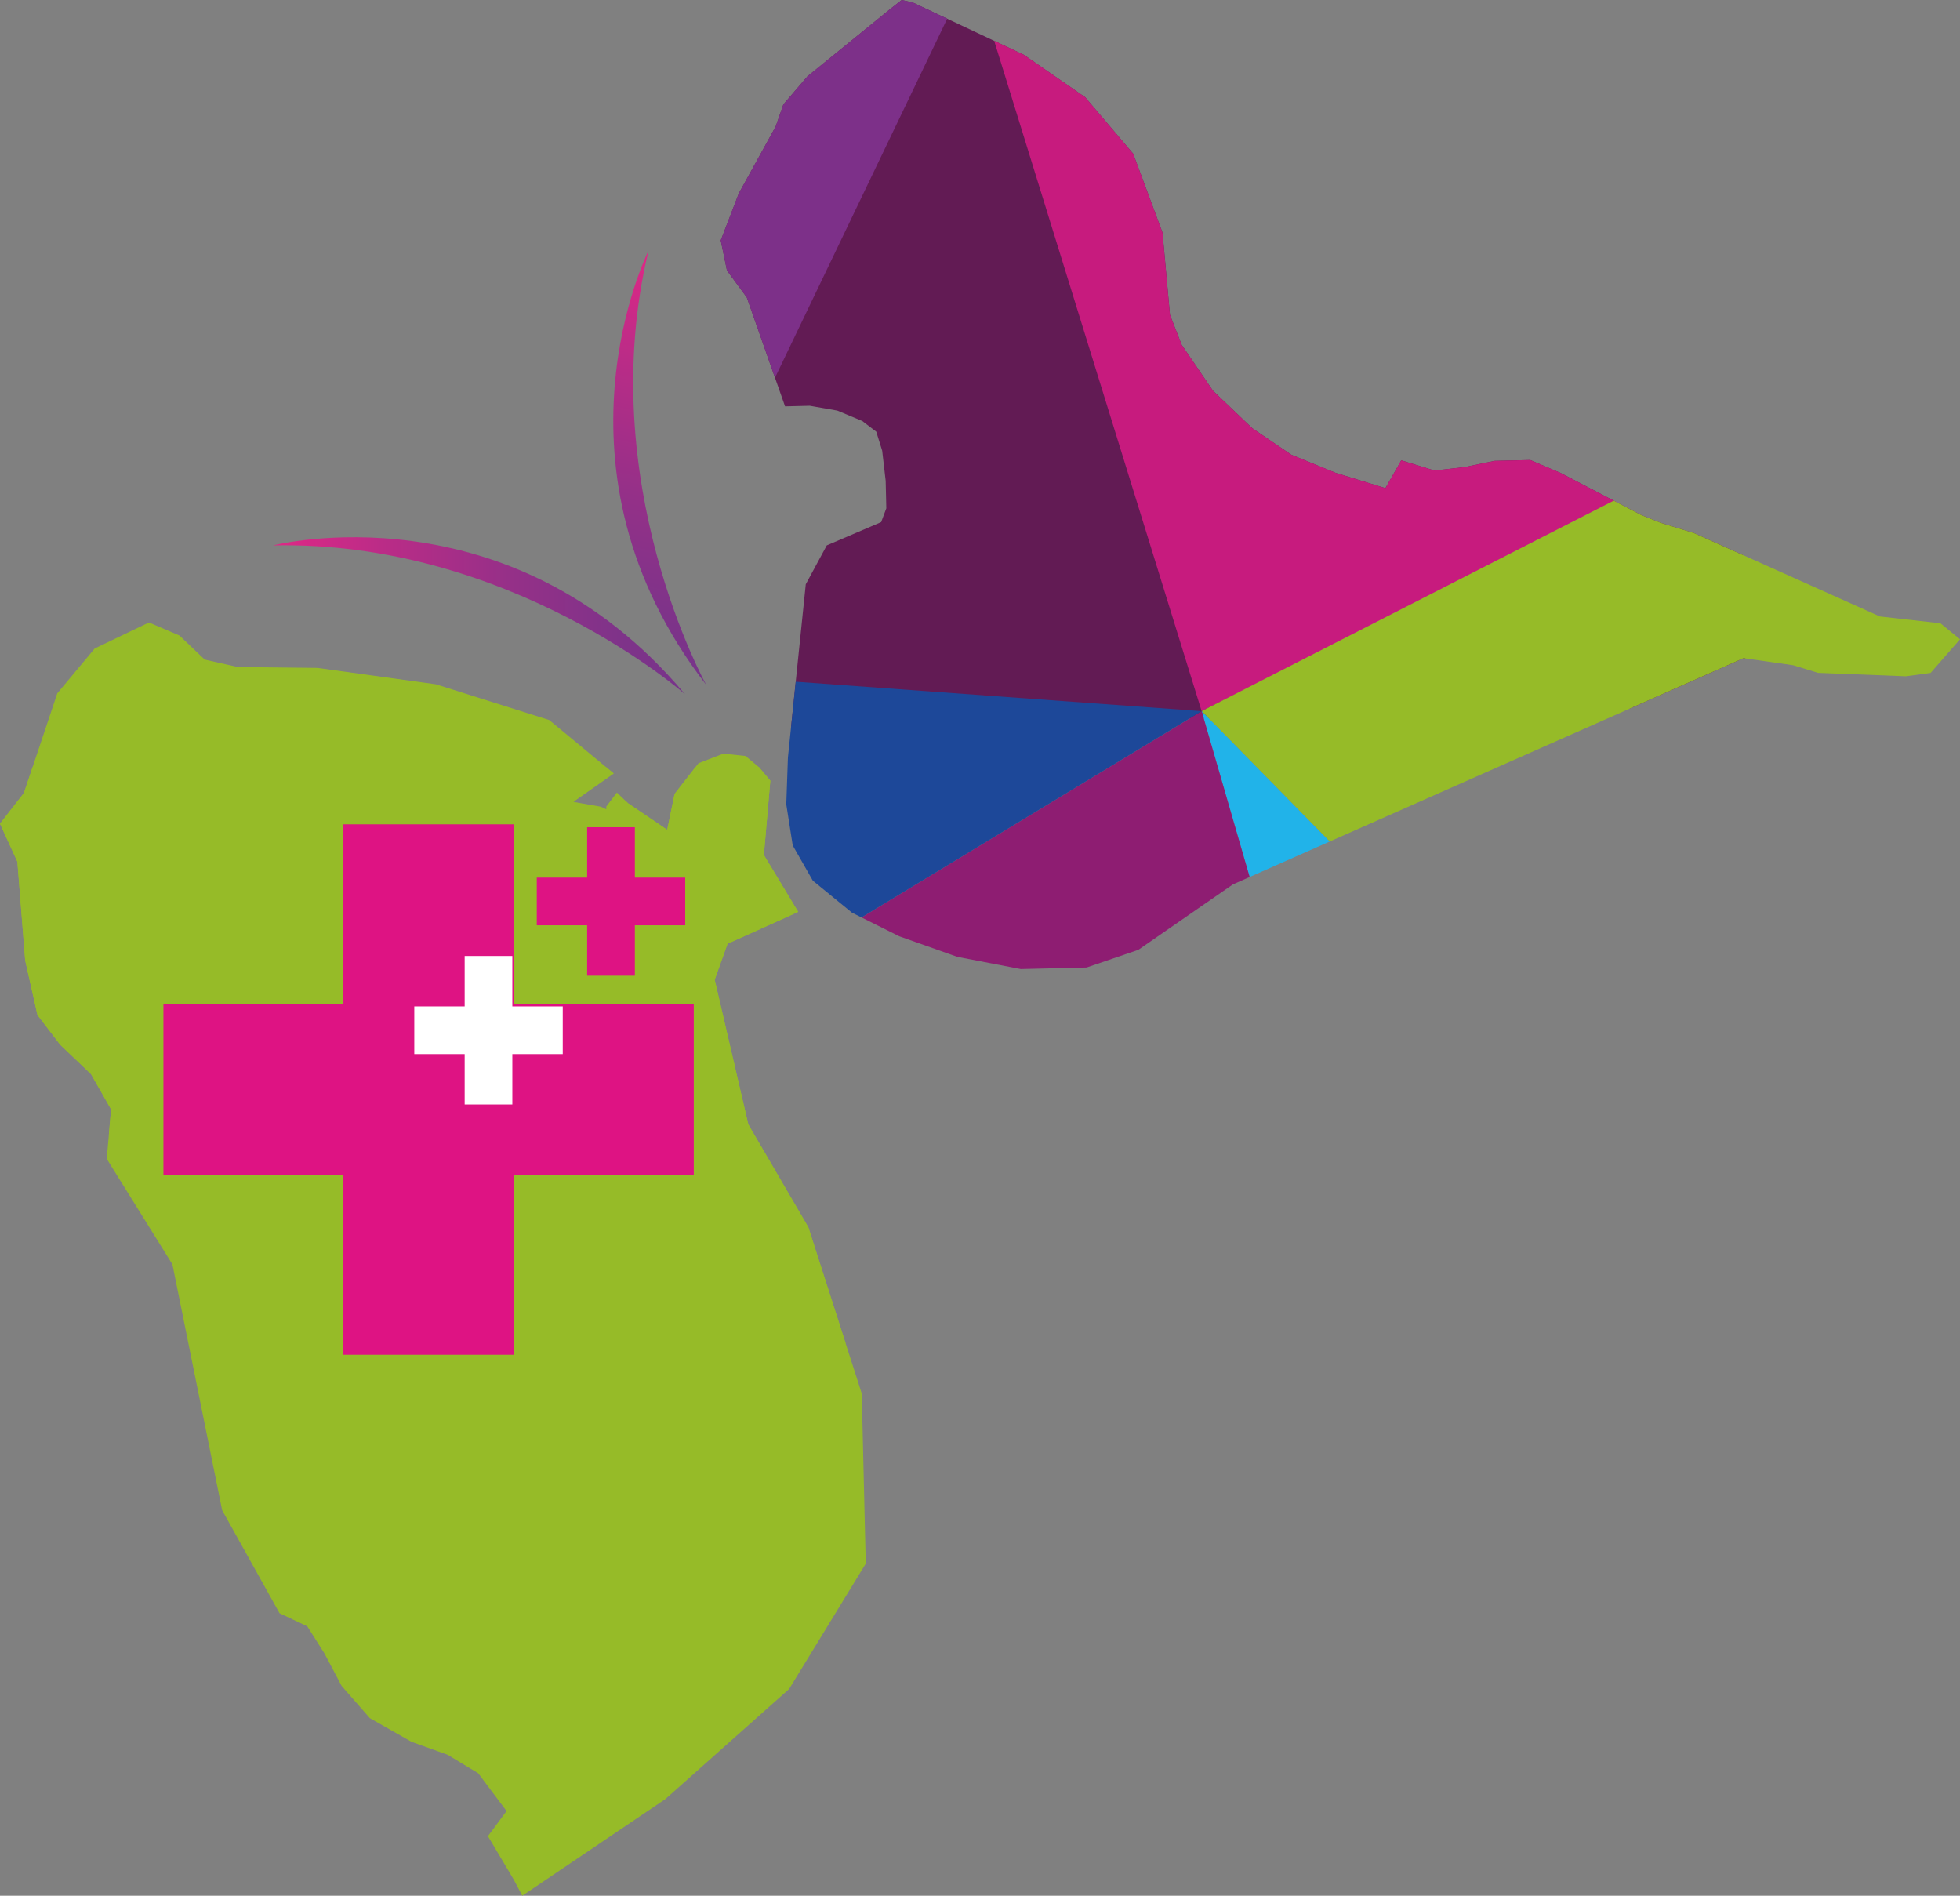 <?xml version="1.0" encoding="UTF-8"?><svg id="Calque_2" xmlns="http://www.w3.org/2000/svg" xmlns:xlink="http://www.w3.org/1999/xlink" viewBox="0 0 494.96 478.66"><rect x="0" y="0" width="494.96" height="478.66" fill="#808080" stroke="none"/><defs><style>.cls-1{clip-path:url(#clippath);}.cls-2{fill:none;}.cls-2,.cls-3,.cls-4,.cls-5,.cls-6,.cls-7,.cls-8,.cls-9,.cls-10,.cls-11,.cls-12,.cls-13,.cls-14{stroke-width:0px;}.cls-15{clip-path:url(#clippath-1);}.cls-16{clip-path:url(#clippath-3);}.cls-17{clip-path:url(#clippath-2);}.cls-3{fill:url(#Dégradé_sans_nom_2);}.cls-4{fill:url(#Dégradé_sans_nom_2-2);}.cls-5{fill:#621b54;}.cls-6{fill:#7d3089;}.cls-7{fill:#372052;}.cls-8{fill:#1d4899;}.cls-9{fill:#21b3e9;}.cls-10{fill:#c71b7e;}.cls-11{fill:#de1383;}.cls-12{fill:#8e1d72;}.cls-13{fill:#96bb28;}.cls-14{fill:#fff;}</style><linearGradient id="Dégradé_sans_nom_2" x1="68.97" y1="336.54" x2="172.98" y2="336.54" gradientTransform="translate(0 492) scale(1 -1)" gradientUnits="userSpaceOnUse"><stop offset="0" stop-color="#df2886"/><stop offset=".27" stop-color="#ba2c87"/><stop offset=".58" stop-color="#953088"/><stop offset=".84" stop-color="#7f3389"/><stop offset="1" stop-color="#77348a"/></linearGradient><linearGradient id="Dégradé_sans_nom_2-2" x1="-196.53" y1="107.71" x2="-92.52" y2="107.71" gradientTransform="translate(244.56 282.03) rotate(102.28)" xlink:href="#Dégradé_sans_nom_2"/><clipPath id="clippath"><polygon class="cls-2" points="218.63 394.81 217.62 351.85 204.14 309.89 188.97 283.9 180.48 247.37 183.73 238.28 196.76 232.42 201.56 230.23 192.9 215.88 194.53 197.12 191.68 193.72 186.02 189 176.4 192.7 170.35 200.47 168.49 209.52 158.62 202.83 155.78 200.12 153.1 203.65 153.11 204.34 151.71 203.68 144.75 202.46 154.98 195.29 138.71 181.81 110.08 172.78 80.17 168.64 60.06 168.42 51.7 166.54 45.32 160.46 37.61 157.17 23.91 163.74 14.47 175.05 6.05 200.21 0 207.98 4.39 217.58 6.36 242.49 9.46 256.28 15.19 263.77 22.99 271.21 28.05 280.1 26.96 292.6 43.54 319.24 56.1 381.33 70.59 407.33 77.6 410.63 81.92 417.46 86.27 425.68 93.4 433.82 103.94 439.81 113.03 443.06 120.76 447.73 127.92 457.27 123.22 463.62 129.72 474.56 131.89 478.66 168.05 454.24 199.28 426.46 218.63 394.81"/></clipPath><clipPath id="clippath-1"><polygon class="cls-2" points="452.83 167.96 459.11 169.89 481.31 170.75 487.53 169.91 494.96 161.41 490.01 157.37 474.72 155.65 427.77 134.59 419.39 132.01 414.49 130.05 394.14 119.44 386.43 116.16 377.43 116.37 369.84 117.94 362.24 118.81 353.86 116.24 349.86 123.26 337.29 119.4 326.09 114.82 316.23 108.12 306.3 98.65 298.4 87.05 295.45 79.5 293.57 58.75 286.16 38.82 274.04 24.55 258.54 13.83 230.49 .63 227.71 0 224.98 2.14 203.9 19.28 197.83 26.36 195.88 31.95 186.58 48.81 182.01 60.7 183.58 68.29 188.59 75.1 198.25 102.6 204.49 102.45 211.45 103.67 217.75 106.3 221.28 108.99 222.78 113.8 223.66 121.41 223.82 128.34 222.52 131.83 208.79 137.7 203.48 147.53 198.97 191.31 198.97 191.31 198.97 191.31 198.56 203.11 200.19 213.47 205.26 222.36 215.15 230.44 227.08 236.4 241.76 241.6 257.78 244.68 274.4 244.29 287.47 239.82 311.34 223.31 440.31 166.18 452.83 167.96"/></clipPath><clipPath id="clippath-2"><rect class="cls-2" x="41.27" y="208.13" width="133.94" height="133.93"/></clipPath><clipPath id="clippath-3"><rect class="cls-2" x="41.27" y="208.13" width="133.94" height="133.93"/></clipPath></defs><g id="Calque_2-2"><g id="Calque_1-2"><path class="cls-3" d="M68.97,137.71s59.66-15.33,104.01,37.57c0,0-44.09-38.87-104.01-37.57h0Z"/><path class="cls-4" d="M163.77,63.31s-27.67,55.04,14.58,109.62c0,0-28.6-51.35-14.58-109.62Z"/><g class="cls-1"><rect class="cls-13" x="-52.83" y="193.71" width="308.54" height="307.08"/><polygon class="cls-7" points="475.47 131.24 314.63 204.35 260.49 6.74 475.47 131.24"/><polygon class="cls-6" points="164.98 188.4 37.14 66.95 260.49 6.74 164.98 188.4"/><polygon class="cls-8" points="314.63 204.35 586.84 499.43 475.47 131.24 314.63 204.35"/><polygon class="cls-9" points="352.66 353.97 388.58 478.3 586.84 499.43 314.63 204.35 352.66 353.97"/><polygon class="cls-2" points="195.37 159.74 125.7 297.88 65.34 411.95 -129.11 391.23 195.37 159.74"/><polygon class="cls-13" points="37.14 66.95 164.98 188.4 -159.5 419.88 37.14 66.95"/><polygon class="cls-13" points="314.63 204.35 95.31 326.54 352.66 353.97 314.63 204.35"/><polygon class="cls-13" points="314.63 204.35 164.98 188.4 95.31 326.54 314.63 204.35"/></g><g class="cls-15"><rect class="cls-5" x="167.33" y="-6.54" width="271.58" height="187.83" transform="translate(-1.92 6.95) rotate(-1.31)"/><polygon class="cls-10" points="454.34 104.19 303.45 179.56 245.36 -8.12 454.34 104.19"/><polygon class="cls-6" points="160.3 169.18 34.47 56.93 245.36 -8.12 160.3 169.18"/><polygon class="cls-13" points="303.45 179.56 572.59 453.54 490.96 83.8 303.45 179.56"/><polygon class="cls-9" points="344.62 321.76 382.93 439.78 572.59 453.54 303.45 179.56 344.62 321.76"/><polygon class="cls-13" points="160.3 169.18 98.43 303.9 44.66 415.25 -141.35 401.76 160.3 169.18"/><polygon class="cls-10" points="34.47 56.93 160.3 169.18 -141.35 401.76 34.47 56.93"/><polygon class="cls-12" points="303.45 179.56 98.43 303.9 344.62 321.76 303.45 179.56"/><polygon class="cls-8" points="303.45 179.56 160.3 169.18 98.43 303.9 303.45 179.56"/></g><g class="cls-17"><g class="cls-16"><polygon class="cls-11" points="175.2 253.59 129.74 253.59 129.74 208.14 86.72 208.14 86.72 253.59 41.26 253.59 41.26 296.61 86.72 296.61 86.72 342.07 129.74 342.07 129.74 296.61 175.2 296.61 175.2 253.59"/></g></g><polygon class="cls-11" points="173.04 221.59 160.32 221.59 160.32 208.87 148.27 208.87 148.27 221.59 135.55 221.59 135.55 233.63 148.27 233.63 148.27 246.36 160.32 246.36 160.32 233.63 173.04 233.63 173.04 221.59"/><polygon class="cls-14" points="142.11 254.11 129.38 254.11 129.38 241.38 117.34 241.38 117.34 254.11 104.62 254.11 104.62 266.15 117.34 266.15 117.34 278.87 129.38 278.87 129.38 266.15 142.11 266.15 142.11 254.11"/></g></g></svg>